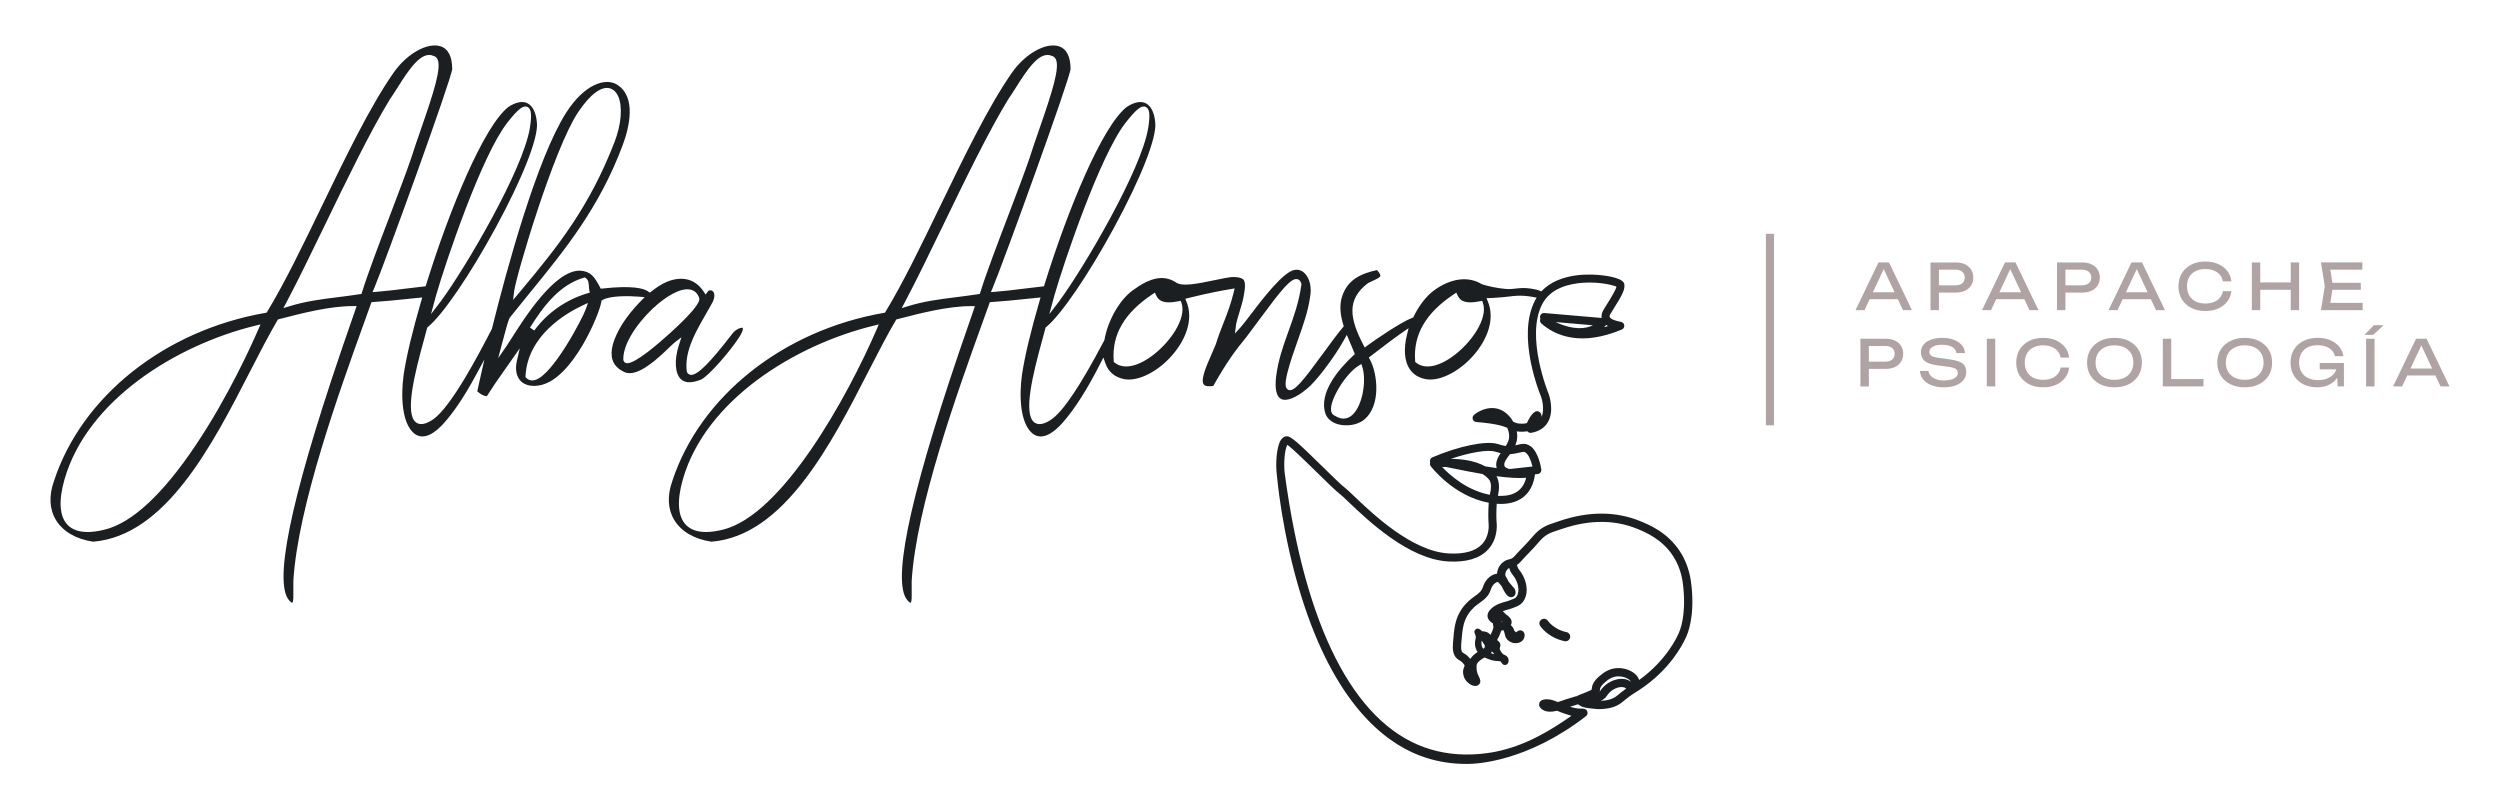 <svg xmlns="http://www.w3.org/2000/svg" width="278" height="90" viewBox="0 0 278 90" fill="none"><path d="M170.17 32.083C168.97 31.907 168.374 32.212 167.451 32.131C166.373 32.036 165.469 31.819 164.785 31.608C163.288 30.67 161.311 30.935 159.455 32.298C158.615 32.915 157.813 33.944 157.198 35.198L157.148 35.3L157.042 35.34C155.795 35.822 152.913 37.778 152.028 38.441L151.755 38.646L151.599 38.342C150.111 35.462 149.683 33.309 152.135 31.475C152.339 31.368 152.5 31.295 152.653 31.226C153.05 31.048 153.46 30.862 153.494 30.679C153.505 30.614 153.488 30.429 153.118 30.033C151.354 30.417 149.677 31.106 149.147 33.309C148.969 34.126 149.043 35.026 149.38 36.135L149.427 36.285L149.326 36.404C148.721 37.122 147.939 38.191 147.183 39.225C144.828 42.445 143.879 43.637 143.262 43.347C142.897 43.179 142.865 42.657 143.149 41.486C143.454 40.272 143.885 39.052 144.304 37.874C144.904 36.18 145.472 34.58 145.681 33.023C145.878 31.988 145.661 30.998 145.116 30.424C144.899 30.194 144.531 29.935 144.012 30.005C142.758 30.13 140.349 33.3 139.055 35.002C138.571 35.641 138.187 36.145 137.936 36.419L137.325 37.085L137.437 36.189C137.48 35.843 137.629 35.356 137.802 34.793C138.01 34.113 138.246 33.343 138.344 32.661C138.407 32.283 138.522 31.594 138.372 31.295L138.347 31.222C138.296 30.968 137.704 30.743 136.845 30.82C136.407 30.871 135.773 31.005 135.101 31.147C132.952 31.6 131.381 31.883 130.753 31.393C129.406 30.547 127.961 30.814 125.938 32.302C124.487 33.366 123.203 35.618 122.817 37.777L122.788 37.86C120.131 42.91 118.195 45.793 116.868 46.674C116.087 47.193 115.47 47.297 115.036 46.984C113.745 46.053 114.829 41.669 115.946 37.631C116.079 37.148 116.187 36.763 116.244 36.52L116.266 36.426L116.341 36.365C118.004 34.996 121.034 30.556 123.881 25.315C126.867 19.817 128.624 15.354 128.468 13.667C128.377 12.548 127.998 11.771 127.398 11.477C126.851 11.209 126.122 11.353 125.29 11.894C122.539 14.055 118.71 23.38 116.145 31.656L116.088 31.837L115.899 31.857C115.22 31.927 114.526 32.014 113.825 32.102C112.785 32.233 111.71 32.367 110.66 32.447L110.187 32.483L110.371 32.048C111.491 29.408 118.998 8.708 119.046 7.673C119.046 6.287 118.593 5.412 117.735 5.145C116.271 4.688 113.976 5.993 112.506 8.112C109.889 11.877 107.17 17.499 104.541 22.934C102.412 27.337 100.401 31.495 98.473 34.659L98.404 34.772L98.275 34.793C87.081 36.732 77.853 44.067 74.764 53.481C74.176 55.123 74.25 56.623 74.978 57.824C75.753 59.104 77.223 59.961 79.12 60.238C87.19 59.577 92.391 49.443 96.571 41.298C97.634 39.227 98.638 37.271 99.608 35.627L99.669 35.525L99.951 35.451C102.381 34.822 105.406 34.04 108.011 34.04H108.412L108.285 34.419C108.168 34.772 107.971 35.334 107.717 36.063C101.563 53.708 99.217 63.957 100.741 66.525C100.986 66.917 101.218 67.031 101.266 67.028C101.264 67.028 101.38 66.928 101.38 66.401V64.594C101.876 56.337 106.492 43.532 109.249 35.881C109.524 35.12 109.777 34.416 110.005 33.78L110.067 33.601L110.258 33.588C111.586 33.502 112.777 33.378 113.928 33.259C114.392 33.211 114.844 33.163 115.288 33.12L115.712 33.08L115.593 33.487C114.627 36.79 113.933 39.703 113.642 41.686C113.312 44.091 113.446 47.066 114.809 48.2C115.909 49.077 117.22 48.062 118.122 47.055C119.48 45.531 120.876 43.342 122.387 40.363L122.695 39.757L122.919 40.398C123.261 41.383 123.993 41.981 125.092 42.174C126.712 42.427 129.045 41.166 130.626 39.167C132.144 37.248 132.62 35.194 131.931 33.532L131.803 33.224L132.129 33.143C134.396 32.578 135.849 32.313 136.863 32.146L137.293 32.074L137.191 32.498C136.871 33.825 136.454 34.891 136.05 35.923C135.758 36.665 135.457 37.433 135.193 38.296C135.041 38.673 134.88 39.039 134.72 39.404C134.161 40.675 133.464 42.256 133.859 42.755C134.043 42.989 134.512 42.98 134.914 42.919C136.508 40.106 137.407 38.938 138.589 37.489C139.122 36.79 139.662 36.058 140.182 35.352C142.523 32.178 143.562 30.909 144.25 31.039C144.409 31.071 144.618 31.184 144.709 31.548L144.723 31.602L144.715 31.658C144.442 33.615 143.849 35.261 143.275 36.852C142.687 38.485 142.132 40.028 141.907 41.861C141.741 43.194 141.928 44.08 142.436 44.354C143.025 44.675 144.109 44.255 145.331 43.231C146.184 42.593 148.3 39.895 149.477 37.761L149.766 37.238L150.221 38.318C150.347 38.615 150.472 38.907 150.586 39.189L150.659 39.373L150.514 39.508C148.98 40.929 146.537 43.669 147.418 46.064C147.62 46.581 148.1 46.975 148.766 47.169C149.714 47.445 150.877 47.269 151.596 46.743C153.656 45.18 153.163 41.455 152.33 39.979L152.208 39.761L152.986 39.166C153.892 38.471 155.021 37.604 156.009 36.925L156.635 36.495L156.453 37.231C156.066 38.8 156.17 40.149 156.745 41.029C157.145 41.641 157.773 42.027 158.612 42.174C160.224 42.427 162.565 41.166 164.146 39.167C165.664 37.248 166.14 35.194 165.453 33.532L165.298 33.159C165.696 33.147 166.29 33.122 167.01 33.057C167.633 33.001 168.033 32.945 168.233 32.922C168.918 32.843 169.937 32.844 171.37 33.22C171.52 33.086 171.68 32.898 171.648 32.71C171.576 32.29 170.594 32.147 170.173 32.085L170.17 32.083ZM117.246 32.864C118.302 29.183 122.307 17.305 125.175 13.638C126.35 12.143 126.932 11.682 127.402 11.888C127.838 12.075 127.916 12.731 127.682 14.221C126.907 18.947 120.508 29.791 117.811 33.455V33.517L117.764 33.519C117.697 33.61 117.632 33.696 117.57 33.777L116.686 34.929L117.245 32.864H117.246ZM97.494 36.606C94.239 44.145 86.968 57.324 80.356 58.906C79.668 59.075 79.05 59.159 78.503 59.159C77.531 59.159 76.784 58.893 76.274 58.364C75.371 57.429 75.253 55.68 75.933 53.307C78.469 44.458 88.421 38.344 97.16 36.212L97.724 36.074L97.494 36.605V36.606ZM109.01 32.512L108.957 32.684L108.779 32.712C107.911 32.847 107.091 32.95 106.298 33.049C104.477 33.278 102.757 33.494 100.939 34.057L100.27 34.264L100.597 33.647C101.847 31.292 103.302 28.29 104.843 25.112C107.343 19.953 109.928 14.619 112.111 11.046C112.374 10.669 112.65 10.236 112.939 9.779C114.188 7.81 115.601 5.575 116.984 6.224C117.153 6.268 117.289 6.376 117.382 6.538C117.908 7.454 116.988 10.281 115.525 14.488C115.148 15.573 114.791 16.598 114.536 17.423C114.015 18.983 113.114 21.346 112.162 23.848C110.936 27.066 109.668 30.393 109.01 32.511V32.512ZM127.93 39.698C126.939 40.395 126.008 40.751 125.225 40.751C124.737 40.751 124.305 40.612 123.954 40.332L123.856 40.253L123.846 40.128C123.622 37.221 125.026 34.8 128.141 32.728L128.423 32.541L128.564 32.849C128.903 33.595 129.622 33.783 131.053 33.499L131.3 33.449L131.382 33.687C131.979 35.41 130.078 38.186 127.929 39.697L127.93 39.698ZM150.228 46.266C149.968 46.455 149.685 46.55 149.394 46.55C149.103 46.55 148.777 46.447 148.468 46.243C148.306 46.187 148.076 46.042 148.017 45.664C147.837 44.487 149.634 41.55 151.071 40.674L151.39 40.479L151.499 40.835C151.99 42.447 151.463 45.37 150.228 46.266ZM161.449 39.698C160.457 40.396 159.526 40.751 158.743 40.751C158.255 40.751 157.824 40.612 157.472 40.332L157.374 40.253L157.364 40.128C157.141 37.22 158.546 34.799 161.66 32.728L161.942 32.541L162.083 32.849C162.422 33.595 163.144 33.783 164.572 33.499L164.819 33.449L164.901 33.687C165.498 35.41 163.597 38.186 161.448 39.696L161.449 39.698Z" fill="#1C1F21"></path><path d="M75.776 37.498L75.49 38.387C74.958 40.035 75.055 41.558 75.728 42.176C76.204 42.612 76.966 42.618 77.993 42.193C78.83 41.766 81.13 39.139 82.129 37.601C82.727 36.706 82.601 36.465 82.599 36.464C82.473 36.376 81.815 36.583 81.427 37.114C78.95 40.344 77.594 41.689 76.868 41.687C76.683 41.681 76.526 41.593 76.424 41.441L76.377 41.321C76.079 39.244 77.26 37.124 78.042 35.72L79.221 33.641C79.585 32.913 79.435 32.482 79.195 32.337C79.051 32.249 78.831 32.247 78.712 32.415L78.468 32.754L78.236 32.407C77.308 31.02 75.856 30.641 74.146 31.34C73.619 31.565 73.042 31.925 72.437 32.408L72.266 32.544L72.089 32.417C71.591 32.062 70.305 31.717 67.002 32.083L66.809 32.105L66.716 31.933C66.095 30.781 65.714 30.177 64.506 30.097C64.486 30.097 64.467 30.097 64.448 30.097C61.649 30.097 58.317 35.357 56.889 37.613C56.658 37.978 56.471 38.271 56.337 38.465L55.398 39.828L55.821 38.228C56.294 36.431 56.465 35.848 56.647 35.394L56.69 35.321C57.43 34.392 58.164 33.491 58.886 32.604C62.874 27.712 66.639 23.091 69.237 16.157C69.965 14.203 70.843 10.722 68.546 9.368C67.285 8.661 64.995 9.347 62.957 12.528C59.703 17.649 56.389 29.776 54.703 36.549L54.679 36.611C53.333 39.21 50.179 45.296 48.108 46.672C47.328 47.191 46.71 47.295 46.276 46.982C44.986 46.051 46.069 41.667 47.186 37.629C47.32 37.146 47.428 36.761 47.484 36.518L47.507 36.425L47.582 36.363C49.245 34.995 52.274 30.554 55.121 25.313C58.108 19.815 59.865 15.352 59.708 13.665C59.618 12.546 59.239 11.769 58.638 11.475C58.092 11.207 57.362 11.351 56.531 11.892C53.78 14.053 49.951 23.378 47.386 31.654L47.329 31.836L47.139 31.855C46.461 31.925 45.766 32.013 45.066 32.1C44.026 32.231 42.951 32.365 41.9 32.445L41.428 32.481L41.612 32.046C42.732 29.406 50.238 8.706 50.286 7.671C50.286 6.285 49.833 5.41 48.975 5.143C47.51 4.687 45.216 5.991 43.747 8.11C41.129 11.875 38.411 17.497 35.782 22.933C33.652 27.335 31.642 31.493 29.714 34.657L29.645 34.77L29.516 34.791C18.322 36.73 9.093 44.065 6.005 53.479C5.417 55.121 5.491 56.621 6.219 57.822C6.994 59.102 8.464 59.959 10.36 60.236C18.431 59.575 23.631 49.441 27.811 41.296C28.874 39.225 29.879 37.27 30.849 35.625L30.909 35.523L31.192 35.449C33.622 34.821 36.647 34.038 39.251 34.038H39.653L39.526 34.418C39.408 34.77 39.212 35.332 38.958 36.061C32.804 53.706 30.457 63.955 31.981 66.523C32.227 66.915 32.447 67.029 32.507 67.026C32.505 67.026 32.621 66.926 32.621 66.399V64.592C33.117 56.335 37.732 43.53 40.49 35.879C40.765 35.118 41.018 34.414 41.245 33.778L41.308 33.599L41.498 33.586C42.826 33.501 44.017 33.376 45.168 33.257C45.633 33.209 46.085 33.161 46.529 33.118L46.954 33.078L46.834 33.486C45.868 36.788 45.175 39.701 44.884 41.684C44.554 44.089 44.688 47.064 46.051 48.198C47.151 49.075 48.461 48.06 49.364 47.053C50.498 45.78 51.645 44.064 52.87 41.809L53.865 39.974L53.405 42.01C53.285 42.545 53.172 43.051 53.07 43.519C53.408 43.794 53.683 44.018 54.135 44.059C54.881 42.884 55.286 42.31 56 41.298C56.264 40.923 56.57 40.49 56.951 39.943L57.799 38.728L57.469 40.171C57.261 41.087 57.426 41.895 57.922 42.389C58.42 42.883 59.231 43.033 60.203 42.808C63.79 41.936 66.701 34.801 66.865 33.565L66.884 33.428L67.004 33.356C67.824 32.866 69.947 32.895 71.074 32.991L71.689 33.042L71.255 33.481C70.468 34.277 69.74 35.178 69.209 36.017C68.183 37.681 67.81 39.019 68.104 39.989C68.288 40.595 68.727 41.05 69.45 41.382C70.888 42.033 73.22 39.794 74.339 38.717C74.639 38.429 74.874 38.202 75.04 38.073L75.778 37.5L75.776 37.498ZM57.172 32.394C57.363 30.774 61.557 16.562 64.284 12.482C65.639 10.457 66.915 9.518 67.878 9.839C68.23 9.956 68.522 10.242 68.721 10.663C69.257 11.799 69.102 13.821 68.327 15.817C65.551 22.962 62.163 27.285 57.679 32.613L57.057 33.352L57.171 32.394H57.172ZM48.487 32.864C49.543 29.183 53.547 17.305 56.416 13.638C57.591 12.143 58.174 11.682 58.643 11.888C59.079 12.075 59.157 12.731 58.923 14.221C58.148 18.947 51.749 29.791 49.052 33.455V33.517L49.005 33.519C48.938 33.61 48.872 33.696 48.81 33.777L47.927 34.929L48.486 32.864H48.487ZM28.735 36.606C28.02 38.262 25.402 44.09 21.734 49.55C18.052 55.029 14.641 58.178 11.597 58.906C10.909 59.075 10.291 59.159 9.743 59.159C8.772 59.159 8.024 58.893 7.514 58.364C6.612 57.429 6.493 55.68 7.174 53.307C9.709 44.458 19.662 38.344 28.401 36.212L28.965 36.074L28.735 36.605V36.606ZM40.252 32.512L40.199 32.684L40.02 32.712C39.152 32.847 38.332 32.95 37.54 33.049C35.719 33.278 33.999 33.494 32.18 34.057L31.512 34.264L31.839 33.647C33.089 31.292 34.544 28.29 36.085 25.112C38.584 19.953 41.17 14.619 43.353 11.046C43.616 10.669 43.891 10.236 44.181 9.779C45.43 7.81 46.845 5.575 48.226 6.224C48.395 6.268 48.531 6.376 48.624 6.538C49.15 7.454 48.23 10.281 46.767 14.488C46.39 15.573 46.033 16.598 45.778 17.423C45.256 18.983 44.356 21.346 43.404 23.848C42.178 27.066 40.91 30.393 40.252 32.511V32.512ZM65.162 34.326C64.852 35.252 61.464 41.799 59.441 42.275C59.353 42.296 59.267 42.306 59.184 42.306C58.934 42.306 58.709 42.212 58.523 42.028L58.432 41.937L58.439 41.809C58.671 37.308 62.94 34.829 64.765 33.974L65.376 33.687L65.162 34.326ZM65.332 32.613C62.949 33.317 60.847 34.787 59.413 36.752L58.934 36.43C60.442 34.026 62.206 31.691 64.894 30.886L65.025 30.847L65.138 30.922C65.44 31.123 65.464 31.498 65.488 31.862C65.496 32.001 65.505 32.146 65.532 32.281L65.584 32.539L65.331 32.614L65.332 32.613ZM69.747 40.393C69.681 40.393 69.622 40.383 69.572 40.361C69.406 40.288 69.309 40.129 69.309 39.926C69.309 37.772 71.652 35.044 73.128 33.831C73.835 33.231 75.628 31.872 76.867 32.228C77.167 32.315 77.565 32.546 77.755 33.154C77.915 33.632 76.819 34.947 74.494 37.056C73.079 38.34 70.672 40.393 69.746 40.393H69.747Z" fill="#1C1F21"></path><path d="M210.056 29.182L212.609 34.486H211.609L209.291 29.536H209.652L207.333 34.486H206.334L208.887 29.182H210.057H210.056ZM207.589 33.269V32.499H211.304V33.269H207.589Z" fill="#B0A3A3"></path><path d="M217.488 29.182C217.885 29.182 218.229 29.253 218.519 29.394C218.81 29.535 219.034 29.733 219.193 29.985C219.352 30.237 219.43 30.528 219.43 30.858C219.43 31.189 219.351 31.48 219.193 31.732C219.034 31.984 218.811 32.181 218.519 32.323C218.229 32.463 217.885 32.535 217.488 32.535H215.098V31.729H217.452C217.773 31.729 218.025 31.651 218.207 31.495C218.389 31.34 218.481 31.127 218.481 30.858C218.481 30.59 218.39 30.377 218.207 30.223C218.025 30.067 217.773 29.989 217.452 29.989H215.19L215.609 29.523V34.487H214.672V29.183H217.488V29.182Z" fill="#B0A3A3"></path><path d="M224.124 29.182L226.677 34.486H225.678L223.359 29.536H223.72L221.402 34.486H220.402L222.955 29.182H224.125H224.124ZM221.657 33.269V32.499H225.372V33.269H221.657Z" fill="#B0A3A3"></path><path d="M231.556 29.182C231.953 29.182 232.297 29.253 232.588 29.394C232.878 29.535 233.103 29.733 233.262 29.985C233.42 30.237 233.499 30.528 233.499 30.858C233.499 31.189 233.419 31.48 233.262 31.732C233.103 31.984 232.879 32.181 232.588 32.323C232.297 32.463 231.953 32.535 231.556 32.535H229.166V31.729H231.521C231.841 31.729 232.093 31.651 232.276 31.495C232.457 31.34 232.55 31.127 232.55 30.858C232.55 30.59 232.458 30.377 232.276 30.223C232.093 30.067 231.841 29.989 231.521 29.989H229.258L229.677 29.523V34.487H228.74V29.183H231.556V29.182Z" fill="#B0A3A3"></path><path d="M238.194 29.182L240.746 34.486H239.747L237.429 29.536H237.79L235.471 34.486H234.472L237.025 29.182H238.195H238.194ZM235.726 33.269V32.499H239.441V33.269H235.726Z" fill="#B0A3A3"></path><path d="M248.127 32.385C248.08 32.819 247.928 33.202 247.67 33.535C247.413 33.867 247.076 34.125 246.66 34.309C246.244 34.493 245.769 34.585 245.235 34.585C244.64 34.585 244.117 34.469 243.668 34.238C243.219 34.007 242.87 33.685 242.619 33.272C242.368 32.861 242.243 32.38 242.243 31.834C242.243 31.287 242.368 30.807 242.619 30.394C242.87 29.982 243.219 29.66 243.668 29.43C244.117 29.198 244.64 29.082 245.235 29.082C245.769 29.082 246.244 29.174 246.66 29.358C247.076 29.542 247.413 29.799 247.67 30.129C247.928 30.46 248.08 30.843 248.127 31.282H247.185C247.132 31 247.021 30.756 246.847 30.553C246.674 30.351 246.451 30.195 246.178 30.083C245.903 29.973 245.586 29.917 245.227 29.917C244.811 29.917 244.452 29.995 244.146 30.151C243.841 30.306 243.606 30.528 243.44 30.816C243.275 31.103 243.192 31.442 243.192 31.834C243.192 32.225 243.275 32.564 243.44 32.852C243.606 33.139 243.842 33.361 244.146 33.517C244.451 33.672 244.811 33.75 245.227 33.75C245.587 33.75 245.904 33.696 246.178 33.587C246.451 33.479 246.675 33.321 246.847 33.117C247.02 32.913 247.132 32.668 247.185 32.385H248.127Z" fill="#B0A3A3"></path><path d="M250.404 29.182H251.34V34.486H250.404V29.182ZM250.908 31.403H255.177V32.224H250.908V31.403ZM254.73 29.182H255.665V34.486H254.73V29.182Z" fill="#B0A3A3"></path><path d="M259.424 31.834L259.049 34.202L258.601 33.679H262.728V34.485H258.09L258.515 31.834L258.09 29.182H262.692V29.988H258.6L259.048 29.465L259.423 31.834H259.424ZM262.522 31.445V32.223H258.806V31.445H262.522Z" fill="#B0A3A3"></path><path d="M209.695 37.667C210.092 37.667 210.436 37.739 210.727 37.88C211.017 38.02 211.241 38.218 211.4 38.47C211.559 38.723 211.638 39.013 211.638 39.344C211.638 39.674 211.558 39.965 211.4 40.217C211.241 40.469 211.018 40.666 210.727 40.808C210.436 40.949 210.092 41.02 209.695 41.02H207.305V40.214H209.66C209.98 40.214 210.232 40.136 210.415 39.98C210.596 39.825 210.688 39.613 210.688 39.344C210.688 39.075 210.597 38.863 210.415 38.708C210.232 38.553 209.98 38.474 209.66 38.474H207.397L207.816 38.008V42.972H206.879V37.669H209.695V37.667Z" fill="#B0A3A3"></path><path d="M213.495 41.246H214.445C214.474 41.459 214.562 41.644 214.711 41.805C214.86 41.965 215.057 42.089 215.304 42.176C215.549 42.263 215.833 42.307 216.154 42.307C216.631 42.307 217.01 42.233 217.289 42.084C217.568 41.937 217.707 41.735 217.707 41.48C217.707 41.273 217.627 41.117 217.466 41.014C217.305 40.91 217.015 40.833 216.593 40.781L215.445 40.632C214.801 40.547 214.335 40.388 214.044 40.155C213.754 39.921 213.608 39.59 213.608 39.161C213.608 38.835 213.706 38.554 213.902 38.316C214.098 38.078 214.376 37.895 214.736 37.764C215.095 37.635 215.515 37.57 215.998 37.57C216.48 37.57 216.899 37.641 217.267 37.782C217.636 37.923 217.93 38.12 218.15 38.373C218.369 38.625 218.489 38.922 218.508 39.261H217.557C217.534 39.072 217.454 38.91 217.32 38.773C217.186 38.636 217.004 38.528 216.778 38.451C216.551 38.374 216.283 38.335 215.976 38.335C215.542 38.335 215.194 38.405 214.935 38.547C214.675 38.688 214.544 38.881 214.544 39.127C214.544 39.316 214.621 39.46 214.775 39.561C214.929 39.663 215.197 39.739 215.58 39.791L216.743 39.953C217.221 40.019 217.597 40.108 217.874 40.218C218.151 40.329 218.348 40.477 218.466 40.663C218.584 40.85 218.644 41.089 218.644 41.381C218.644 41.721 218.54 42.018 218.332 42.272C218.124 42.527 217.833 42.724 217.456 42.863C217.081 43.002 216.641 43.072 216.14 43.072C215.639 43.072 215.179 42.996 214.79 42.842C214.399 42.689 214.091 42.476 213.865 42.203C213.638 41.929 213.515 41.611 213.496 41.248L213.495 41.246Z" fill="#B0A3A3"></path><path d="M220.934 37.667H221.87V42.971H220.934V37.667Z" fill="#B0A3A3"></path><path d="M230.088 40.872C230.041 41.305 229.889 41.688 229.631 42.021C229.374 42.353 229.037 42.612 228.621 42.795C228.205 42.979 227.729 43.071 227.196 43.071C226.6 43.071 226.078 42.956 225.629 42.724C225.179 42.493 224.83 42.171 224.579 41.759C224.328 41.347 224.204 40.867 224.204 40.32C224.204 39.773 224.329 39.293 224.579 38.88C224.83 38.469 225.179 38.146 225.629 37.916C226.078 37.684 226.6 37.569 227.196 37.569C227.729 37.569 228.205 37.661 228.621 37.845C229.037 38.029 229.374 38.286 229.631 38.615C229.889 38.946 230.041 39.329 230.088 39.768H229.145C229.092 39.486 228.982 39.242 228.808 39.04C228.635 38.837 228.412 38.681 228.138 38.569C227.864 38.459 227.547 38.403 227.188 38.403C226.772 38.403 226.412 38.481 226.106 38.637C225.801 38.792 225.567 39.014 225.401 39.302C225.235 39.59 225.153 39.929 225.153 40.32C225.153 40.711 225.235 41.051 225.401 41.338C225.567 41.626 225.802 41.848 226.106 42.003C226.411 42.159 226.772 42.236 227.188 42.236C227.548 42.236 227.865 42.182 228.138 42.074C228.412 41.965 228.635 41.808 228.808 41.603C228.981 41.399 229.092 41.154 229.145 40.872H230.088Z" fill="#B0A3A3"></path><path d="M235.13 43.071C234.525 43.071 233.992 42.956 233.534 42.724C233.076 42.493 232.718 42.171 232.463 41.759C232.208 41.347 232.081 40.867 232.081 40.32C232.081 39.773 232.208 39.293 232.463 38.88C232.718 38.469 233.075 38.146 233.534 37.916C233.992 37.684 234.525 37.569 235.13 37.569C235.735 37.569 236.266 37.684 236.724 37.916C237.183 38.147 237.54 38.469 237.795 38.88C238.051 39.293 238.179 39.772 238.179 40.32C238.179 40.868 238.051 41.347 237.795 41.759C237.54 42.171 237.183 42.493 236.724 42.724C236.266 42.956 235.734 43.071 235.13 43.071ZM235.13 42.236C235.56 42.236 235.931 42.159 236.243 42.003C236.555 41.848 236.797 41.626 236.97 41.338C237.142 41.051 237.229 40.711 237.229 40.32C237.229 39.929 237.142 39.59 236.97 39.302C236.797 39.014 236.555 38.792 236.243 38.637C235.931 38.481 235.56 38.403 235.13 38.403C234.699 38.403 234.334 38.481 234.02 38.637C233.705 38.792 233.462 39.014 233.289 39.302C233.116 39.59 233.03 39.929 233.03 40.32C233.03 40.711 233.116 41.051 233.289 41.338C233.462 41.626 233.705 41.848 234.02 42.003C234.334 42.159 234.704 42.236 235.13 42.236Z" fill="#B0A3A3"></path><path d="M241.441 37.667V42.554L241.022 42.151H245.028V42.971H240.504V37.667H241.441Z" fill="#B0A3A3"></path><path d="M249.61 43.071C249.005 43.071 248.473 42.956 248.015 42.724C247.557 42.493 247.199 42.171 246.944 41.759C246.689 41.347 246.561 40.867 246.561 40.32C246.561 39.773 246.689 39.293 246.944 38.88C247.199 38.469 247.556 38.146 248.015 37.916C248.473 37.684 249.005 37.569 249.61 37.569C250.215 37.569 250.747 37.684 251.205 37.916C251.664 38.147 252.021 38.469 252.276 38.88C252.532 39.293 252.659 39.772 252.659 40.32C252.659 40.868 252.532 41.347 252.276 41.759C252.021 42.171 251.664 42.493 251.205 42.724C250.747 42.956 250.214 43.071 249.61 43.071ZM249.61 42.236C250.041 42.236 250.411 42.159 250.723 42.003C251.035 41.848 251.277 41.626 251.45 41.338C251.623 41.051 251.709 40.711 251.709 40.32C251.709 39.929 251.623 39.59 251.45 39.302C251.277 39.014 251.035 38.792 250.723 38.637C250.411 38.481 250.041 38.403 249.61 38.403C249.18 38.403 248.815 38.481 248.5 38.637C248.185 38.792 247.942 39.014 247.769 39.302C247.597 39.59 247.51 39.929 247.51 40.32C247.51 40.711 247.597 41.051 247.769 41.338C247.942 41.626 248.185 41.848 248.5 42.003C248.815 42.159 249.185 42.236 249.61 42.236Z" fill="#B0A3A3"></path><path d="M260.311 40.666C260.306 40.996 260.242 41.306 260.12 41.596C259.997 41.886 259.821 42.142 259.595 42.363C259.368 42.584 259.093 42.757 258.769 42.883C258.445 43.008 258.075 43.07 257.659 43.07C257.243 43.07 256.849 43.007 256.489 42.88C256.129 42.752 255.816 42.569 255.549 42.331C255.283 42.093 255.076 41.804 254.929 41.464C254.781 41.125 254.709 40.743 254.709 40.319C254.709 39.895 254.783 39.513 254.933 39.174C255.082 38.834 255.29 38.546 255.56 38.307C255.83 38.07 256.146 37.886 256.51 37.759C256.874 37.631 257.274 37.568 257.709 37.568C258.252 37.568 258.729 37.656 259.138 37.833C259.547 38.01 259.876 38.252 260.126 38.558C260.377 38.864 260.53 39.215 260.587 39.611H259.637C259.585 39.361 259.473 39.144 259.301 38.961C259.128 38.777 258.907 38.635 258.638 38.536C258.368 38.437 258.056 38.388 257.702 38.388C257.286 38.388 256.925 38.465 256.62 38.617C256.315 38.771 256.079 38.991 255.911 39.278C255.743 39.566 255.659 39.913 255.659 40.318C255.659 40.723 255.745 41.072 255.918 41.365C256.091 41.657 256.335 41.881 256.653 42.036C256.969 42.192 257.342 42.269 257.773 42.269C258.203 42.269 258.552 42.199 258.865 42.057C259.177 41.916 259.423 41.72 259.603 41.466C259.782 41.214 259.879 40.92 259.893 40.586L260.311 40.664V40.666ZM257.956 41.069V40.362H260.643V42.971H259.949L259.835 40.772L260.055 41.069H257.956Z" fill="#B0A3A3"></path><path d="M263.97 36.162H265.062L263.899 37.236H262.934L263.97 36.162ZM263.112 37.668H264.048V42.972H263.112V37.668Z" fill="#B0A3A3"></path><path d="M269.834 37.667L272.386 42.971H271.387L269.069 38.022H269.43L267.111 42.971H266.112L268.665 37.667H269.835H269.834ZM267.366 41.755V40.984H271.081V41.755H267.366Z" fill="#B0A3A3"></path><path d="M197.108 26.161H196.531V47.131H197.108V26.161Z" fill="#B0A3A3"></path><path d="M197.271 47.294H196.368V25.999H197.271V47.294ZM196.693 46.969H196.945V26.324H196.693V46.969Z" fill="#B0A3A3"></path><path d="M188.108 65.285V65.282C188.04 64.593 187.882 62.978 186.832 61.35C185.442 59.191 183.384 58.353 182.395 57.95C179.693 56.847 176.693 56.836 173.475 57.916L173.082 58.047C172.002 58.401 171.288 58.635 170.396 59.711C170.058 60.118 169.669 60.52 169.324 60.874C169.044 61.162 168.726 61.489 168.436 61.82C168.365 61.901 168.293 61.983 168.174 62.061C168.048 62.143 167.965 62.163 167.839 62.192C167.68 62.228 167.482 62.274 167.241 62.437C166.879 62.682 166.699 63.003 166.623 63.172C166.531 63.374 166.478 63.589 166.468 63.801C166.21 63.816 165.943 63.928 165.674 64.131C165.317 64.402 165.054 64.791 164.894 65.287C164.741 65.755 164.449 65.967 164.003 66.29C163.572 66.603 163.036 66.993 162.54 67.727C161.784 68.844 161.7 69.886 161.574 71.465C161.521 72.13 161.537 72.803 162.011 73.23C162.111 73.321 162.209 73.379 162.304 73.434C162.412 73.498 162.505 73.553 162.631 73.687C162.775 73.841 162.845 73.924 162.859 74.016C162.865 74.049 162.865 74.05 162.826 74.139C162.772 74.263 162.691 74.449 162.692 74.736C162.692 74.881 162.725 75.388 163.112 75.798C163.231 75.925 163.444 76.099 163.681 76.2C163.987 76.332 164.259 76.308 164.445 76.133C164.751 75.845 164.57 75.479 164.462 75.26C164.347 75.029 164.205 74.742 164.194 74.337C164.185 74.036 164.188 73.955 164.235 73.843C164.367 73.538 164.749 73.303 165.08 73.113C165.21 73.175 165.337 73.223 165.455 73.268C165.682 73.354 165.965 73.462 166.362 73.499C166.451 73.507 166.53 73.51 166.613 73.513C166.783 73.519 166.822 73.524 166.856 73.552C166.896 73.583 166.93 73.637 166.96 73.684C167.011 73.764 167.168 74.013 167.458 73.929C167.722 73.851 167.807 73.538 167.739 73.281C167.662 72.991 167.429 72.882 167.256 72.801C167.219 72.783 167.179 72.764 167.129 72.737C167.121 72.716 167.108 72.698 167.092 72.683C166.99 72.582 166.855 72.421 166.796 72.225C166.776 72.153 166.766 72.121 166.769 72.075C166.771 72.046 166.776 72.033 166.791 71.995C166.816 71.932 166.857 71.828 166.842 71.69C166.816 71.444 166.654 71.304 166.479 71.179C166.482 71.155 166.484 71.15 166.533 71.06C166.568 70.997 166.609 70.92 166.663 70.809C166.764 70.598 166.859 70.399 166.922 70.151L166.924 70.142C166.935 70.137 166.948 70.132 166.961 70.126C166.989 70.112 167.017 70.099 167.05 70.091C167.064 70.088 167.113 70.078 167.158 70.091C167.171 70.095 167.2 70.104 167.216 70.12C167.224 70.132 167.24 70.181 167.264 70.264C167.323 70.463 167.347 70.569 167.362 70.639C167.383 70.731 167.401 70.809 167.466 70.923C167.704 71.335 168.132 71.461 168.214 71.482C168.604 71.583 169.14 71.507 169.401 71.107C169.528 70.912 169.573 70.656 169.514 70.454C169.47 70.307 169.371 70.192 169.238 70.132C169.119 70.08 168.886 70.031 168.643 70.285C168.629 70.301 168.617 70.311 168.606 70.32C168.577 70.3 168.538 70.269 168.485 70.225C168.45 70.197 168.417 70.171 168.394 70.15C168.382 70.094 168.359 69.996 168.295 69.871C168.217 69.725 168.131 69.639 168.032 69.538L168 69.507C168.062 69.407 168.095 69.297 168.097 69.182C168.101 68.897 167.935 68.727 167.774 68.563C167.67 68.457 167.596 68.407 167.539 68.369C167.512 68.351 167.482 68.33 167.436 68.29C167.37 68.233 167.329 68.188 167.291 68.146C167.243 68.093 167.183 68.028 167.101 67.97C167.33 67.881 167.464 67.845 167.608 67.807C167.76 67.767 167.932 67.722 168.217 67.613C168.707 67.427 169.03 67.304 169.29 67.003C169.647 66.588 169.718 66.102 169.744 65.916C169.79 65.598 169.759 65.354 169.739 65.208C169.704 64.914 169.602 64.456 169.321 63.942C169.189 63.698 169.071 63.545 168.97 63.414C168.86 63.273 168.799 63.193 168.738 63.011C168.717 62.95 168.701 62.887 168.687 62.824C168.905 62.679 169.034 62.532 169.121 62.434C169.404 62.112 169.7 61.808 169.994 61.504C170.367 61.12 170.752 60.722 171.105 60.295C171.83 59.421 172.372 59.244 173.355 58.924L173.769 58.788C176.768 57.781 179.554 57.784 182.048 58.802C182.95 59.171 184.826 59.937 186.057 61.847C186.986 63.29 187.123 64.697 187.19 65.374C187.494 68.482 186.838 70.085 186.621 70.52C186.494 70.817 185.307 73.436 182.275 75.614C181.98 74.745 180.924 74.319 180.062 74.29C179.036 74.252 178.337 74.803 178.106 74.983C177.658 75.33 177.057 75.871 177.008 76.55C177.003 76.611 177 76.674 176.987 76.697C176.981 76.702 176.938 76.731 176.739 76.822C176.564 76.902 176.406 76.968 176.255 77.025C175.79 77.2 175.525 77.302 175.357 77.411C175.197 77.427 175.06 77.477 174.907 77.532C174.792 77.573 174.672 77.606 174.532 77.644C174.386 77.684 174.234 77.725 174.056 77.79C173.833 77.872 173.53 77.981 173.227 78.068C172.796 77.886 172.391 77.742 171.949 77.76C171.765 77.767 171.28 77.787 171.163 78.213C171.116 78.4 171.147 78.675 171.555 78.931C171.935 79.171 172.446 79.205 173.155 79.037C173.405 79.145 173.68 79.258 174.012 79.367C174.235 79.44 174.438 79.507 174.633 79.561C174.654 79.575 174.678 79.585 174.705 79.589L174.749 79.595C172.315 81.298 169.605 82.925 166.318 83.588C165.674 83.718 165.062 83.787 164.541 83.84C162.341 84.035 160.25 83.781 158.327 83.079C150.498 80.216 145.152 69.7 142.865 52.666C142.729 51.66 142.84 50.004 143.151 49.464C143.724 49.857 145.635 51.737 146.493 52.58L146.526 52.612C147.566 53.635 148.549 54.602 149.001 54.94C149.175 55.07 149.528 55.407 149.938 55.8C152.114 57.875 156.639 62.194 161.057 62.435C163.042 62.544 164.517 62.111 165.442 61.141C166.53 59.998 166.469 58.513 166.423 58.084C166.388 57.757 166.379 56.804 166.437 56.021C167.648 56.106 168.63 55.864 169.361 55.301C170.103 54.73 170.549 53.87 170.689 52.745L170.998 52.712C171.118 52.698 171.231 52.637 171.304 52.54C171.378 52.445 171.41 52.323 171.394 52.204C171.365 52.005 171.092 50.235 170.163 49.594C169.838 49.371 169.481 49.303 169.099 49.389C168.871 49.44 168.671 49.484 168.497 49.52C168.518 49.47 168.539 49.421 168.558 49.371C168.725 48.951 168.761 48.469 168.666 47.965C169.001 48.018 169.449 48.03 169.832 47.956C169.872 48 169.917 48.038 169.969 48.07C170.064 48.129 170.176 48.15 170.282 48.129C171.137 47.977 171.758 47.578 172.126 46.944C172.872 45.657 172.244 43.895 172.214 43.813C172.187 43.75 169.594 37.419 171.502 33.805C172.43 32.044 174.466 31.55 176.01 31.445C177.918 31.313 179.404 31.724 179.749 31.871C179.697 32.223 179.082 33.208 178.774 33.7C178.622 33.943 178.468 34.19 178.321 34.435C178.128 34.759 178.056 35.067 178.104 35.357L171.735 34.81C171.482 34.788 171.273 34.969 171.251 35.218C171.244 35.297 171.258 35.377 171.293 35.448C171.206 35.626 171.248 35.843 171.403 35.978C172.964 37.335 175.784 38.552 180.345 36.645C180.527 36.571 180.638 36.388 180.62 36.19C180.602 35.995 180.459 35.836 180.265 35.796L180.185 35.779C179.276 35.598 179.053 35.375 179.001 35.258C178.964 35.176 178.994 35.053 179.089 34.892C179.223 34.668 179.364 34.442 179.504 34.218L179.544 34.153C180.252 33.022 180.809 32.13 180.597 31.51C180.357 30.807 178.119 30.6 177.674 30.566C176.094 30.443 172.248 30.468 170.706 33.388C168.587 37.405 171.265 43.871 171.377 44.138C171.382 44.151 171.831 45.47 171.411 46.376C171.414 46.346 171.415 46.317 171.415 46.289C171.415 45.902 171.159 45.726 170.923 45.726C170.412 45.726 169.92 46.757 169.792 47.046C169.638 47.092 169.465 47.115 169.274 47.115C168.755 47.115 168.573 47.04 168.272 46.898C167.938 46.304 167.457 45.84 166.912 45.588C165.569 44.966 164.146 45.87 163.865 46.183C163.752 46.308 163.72 46.489 163.781 46.646C163.844 46.803 163.992 46.913 164.161 46.927C166.257 47.099 167.091 47.348 167.607 47.573C167.839 48.097 167.883 48.643 167.724 49.044C167.65 49.229 167.56 49.406 167.442 49.596C167.192 49.564 166.918 49.487 166.548 49.373C165.272 48.974 162.215 49.6 159.282 50.855C159.088 50.939 158.979 51.14 159.017 51.346C159.022 51.371 159.029 51.397 159.038 51.42C158.987 51.562 159.009 51.721 159.098 51.84C159.124 51.875 161.617 55.178 165.548 55.906C165.48 56.759 165.492 57.799 165.531 58.178C165.555 58.415 165.637 59.639 164.792 60.525C164.063 61.291 162.82 61.637 161.105 61.544C157.017 61.321 152.647 57.149 150.548 55.145C150.104 54.721 149.754 54.386 149.538 54.225C149.133 53.923 148.157 52.961 147.123 51.945C144.251 49.122 143.536 48.511 143.097 48.511C142.93 48.511 142.684 48.576 142.461 48.884C141.927 49.623 141.825 51.716 141.988 52.822C141.993 52.885 142.521 59.306 144.712 66.331C148.384 78.107 153.817 82.418 157.728 83.962C159.386 84.616 161.165 84.948 163.009 84.948C163.016 84.948 163.031 84.951 163.18 84.951C164.197 84.951 169.805 84.705 176.349 79.648C176.482 79.556 176.547 79.413 176.535 79.245C176.497 78.759 175.955 78.786 175.721 78.798C175.32 78.792 175.001 78.721 174.58 78.587C174.645 78.568 174.711 78.549 174.781 78.531C174.924 78.492 175.073 78.451 175.224 78.397L175.262 78.383C175.396 78.334 175.433 78.319 175.475 78.328C175.5 78.331 175.509 78.334 175.599 78.398C175.65 78.434 175.705 78.471 175.772 78.51C175.935 78.605 176.162 78.683 176.744 78.759C177.32 78.832 177.702 78.882 178.231 78.838C178.598 78.809 179.151 78.763 179.762 78.477C180.111 78.314 180.314 78.147 180.574 77.932C180.658 77.863 180.752 77.786 180.865 77.696C181.364 77.302 181.736 77.07 182.036 76.885C182.15 76.813 182.254 76.749 182.348 76.686C185.684 74.471 187.09 71.735 187.457 70.914C187.692 70.443 188.438 68.644 188.111 65.287L188.108 65.285ZM165.906 72.456C166.042 72.558 166.109 72.646 166.172 72.746C166.029 72.715 165.906 72.671 165.792 72.629C165.837 72.576 165.874 72.519 165.905 72.456H165.906ZM165.416 68.568C165.463 68.927 165.753 69.145 165.861 69.226C165.916 69.268 165.97 69.302 166.025 69.331C166.024 69.437 166.025 69.576 166.071 69.732C166.059 69.811 166.042 69.88 166.029 69.927C165.99 70.081 165.929 70.213 165.833 70.412C165.794 70.494 165.761 70.554 165.735 70.604C165.718 70.579 165.698 70.553 165.672 70.525C165.48 70.311 165.192 70.2 164.816 70.195C164.564 69.954 164.446 69.928 164.406 69.918L164.324 69.9C164.283 69.891 164.241 69.898 164.207 69.917L164.111 69.973C164.038 70.023 163.987 70.091 163.965 70.172C163.925 70.319 163.991 70.455 164.019 70.511C164.046 70.567 164.082 70.642 164.102 70.744C164.125 70.869 164.105 70.951 164.077 71.075C164.047 71.203 164.009 71.362 164.016 71.579C164.021 71.732 164.05 72.03 164.206 72.329C164.236 72.388 164.272 72.445 164.314 72.501C164.022 72.689 163.708 72.936 163.497 73.276C163.435 73.198 163.37 73.127 163.31 73.062C163.091 72.827 162.907 72.719 162.769 72.639C162.713 72.606 162.668 72.581 162.631 72.546C162.491 72.42 162.449 72.108 162.495 71.535C162.614 70.05 162.686 69.154 163.306 68.238C163.715 67.634 164.159 67.313 164.554 67.027C165.034 66.679 165.528 66.319 165.77 65.58C165.876 65.252 166.028 65.017 166.235 64.861C166.393 64.741 166.484 64.715 166.532 64.715C166.542 64.715 166.55 64.716 166.557 64.718C166.606 64.73 166.663 64.798 166.72 64.869C166.804 64.972 166.892 65.08 166.984 65.191C166.988 65.199 166.992 65.207 166.992 65.207C167.247 65.728 167.432 66.085 167.67 66.27C167.945 66.482 168.17 66.41 168.284 66.346C168.446 66.25 168.613 66.045 168.487 65.612L168.47 65.55C168.464 65.528 168.453 65.507 168.437 65.488L168.397 65.44C168.154 65.154 167.944 64.904 167.773 64.706C167.724 64.606 167.676 64.51 167.631 64.425C167.568 64.309 167.52 64.228 167.472 64.151C167.415 64.058 167.413 64.054 167.404 64.007C167.375 63.863 167.396 63.704 167.467 63.547C167.496 63.482 167.587 63.315 167.763 63.196C167.785 63.182 167.805 63.169 167.826 63.159C167.839 63.207 167.853 63.254 167.869 63.301C167.979 63.631 168.114 63.806 168.247 63.976C168.33 64.082 168.415 64.193 168.517 64.38C168.681 64.68 168.793 65.014 168.83 65.321C168.846 65.448 168.864 65.593 168.837 65.786C168.82 65.897 168.778 66.19 168.596 66.403C168.496 66.52 168.342 66.584 167.894 66.754C167.653 66.844 167.519 66.881 167.374 66.919C167.203 66.963 167.028 67.01 166.72 67.133C166.519 67.213 166.047 67.402 165.682 67.836C165.549 67.995 165.376 68.243 165.419 68.567L165.416 68.568ZM165.087 71.979C165.087 72.002 165.084 72.034 165.082 72.044C165.068 72.061 165.005 72.099 164.935 72.139C164.897 72.094 164.866 72.049 164.841 71.999C164.751 71.828 164.733 71.65 164.731 71.559C164.727 71.436 164.747 71.346 164.772 71.241C164.837 71.332 164.899 71.428 164.961 71.531C165 71.598 165.048 71.678 165.111 71.766C165.093 71.847 165.089 71.919 165.087 71.968L165.249 71.976L165.087 71.979ZM166.95 69.078C166.979 69.1 167.004 69.117 167.029 69.133C167.044 69.143 167.055 69.151 167.066 69.159C167.064 69.161 167.062 69.164 167.06 69.166C167.032 69.167 167.005 69.17 166.975 69.174C166.968 69.142 166.96 69.111 166.951 69.079L166.95 69.078ZM178.236 77.809C178.499 77.644 178.636 77.446 178.739 77.299L178.793 77.223C179.142 76.746 179.793 76.4 180.306 76.4C180.353 76.4 180.399 76.403 180.444 76.409C180.539 76.422 180.696 76.444 180.814 76.562C180.817 76.566 180.821 76.57 180.825 76.574C180.647 76.7 180.47 76.832 180.29 76.975C180.171 77.07 180.072 77.151 179.984 77.224C179.739 77.428 179.615 77.529 179.37 77.645C178.907 77.862 178.49 77.895 178.155 77.922C178.104 77.926 178.054 77.929 178.006 77.931C178.082 77.9 178.16 77.86 178.238 77.811L178.236 77.809ZM178.048 76.681L177.979 76.779C177.943 76.831 177.913 76.876 177.879 76.914C177.915 76.79 177.921 76.684 177.926 76.623C177.938 76.459 178.076 76.169 178.67 75.707C178.831 75.582 179.316 75.206 179.973 75.206C179.993 75.206 180.012 75.206 180.032 75.207C180.449 75.22 181.144 75.4 181.365 75.82C181.052 75.564 180.708 75.517 180.569 75.498C179.71 75.385 178.628 75.89 178.049 76.68L178.048 76.681ZM167.785 50.671C167.785 50.671 167.785 50.671 167.785 50.67L167.905 50.505C168.292 50.482 168.713 50.392 169.294 50.261C169.43 50.232 169.537 50.252 169.65 50.33C169.951 50.537 170.231 51.109 170.413 51.877L167.867 52.154C167.699 52.122 167.262 52.009 167.273 51.666C167.283 51.349 167.492 51.066 167.784 50.673L167.785 50.671ZM166.877 50.395C166.629 50.744 166.394 51.141 166.378 51.637C166.373 51.784 166.392 51.923 166.433 52.054C166.044 52.001 165.623 51.935 165.153 51.857C163.982 51.206 162.498 51.033 161.336 51.024C163.483 50.295 165.452 49.969 166.28 50.226C166.475 50.286 166.678 50.347 166.877 50.396V50.395ZM160.759 51.922C161.002 51.97 161.266 52.022 161.546 52.079L161.802 52.13C162.724 52.316 163.767 52.525 164.855 52.711C165.205 52.925 165.49 53.187 165.667 53.446C165.841 53.85 165.842 54.305 165.669 55.016C165.669 55.017 165.669 55.019 165.669 55.019C163.149 54.545 161.253 52.867 160.371 51.94C160.497 51.933 160.628 51.927 160.76 51.922H160.759ZM166.453 53.025C166.436 53 166.419 52.975 166.402 52.951C167.804 53.138 168.89 53.198 169.709 53.13C169.551 53.765 169.25 54.257 168.812 54.594C168.273 55.009 167.517 55.19 166.563 55.133C166.761 54.264 166.731 53.655 166.454 53.026L166.453 53.025ZM178.365 36.389C178.487 36.278 178.57 36.187 178.615 36.133C178.675 36.177 178.739 36.218 178.809 36.258C178.66 36.304 178.512 36.349 178.365 36.389ZM177.134 36.171C176.371 36.546 175.047 36.767 172.981 35.815L177.134 36.171Z" fill="#1C1F21"></path><path d="M173.987 71.3C174.022 71.307 174.057 71.311 174.093 71.311C174.336 71.311 174.548 71.139 174.598 70.901C174.655 70.624 174.476 70.351 174.198 70.292C172.796 70.001 172.154 69.076 172.128 69.039C171.972 68.802 171.653 68.736 171.416 68.888C171.178 69.043 171.109 69.362 171.263 69.599C171.298 69.652 172.127 70.912 173.988 71.299L173.987 71.3Z" fill="#1C1F21"></path></svg>